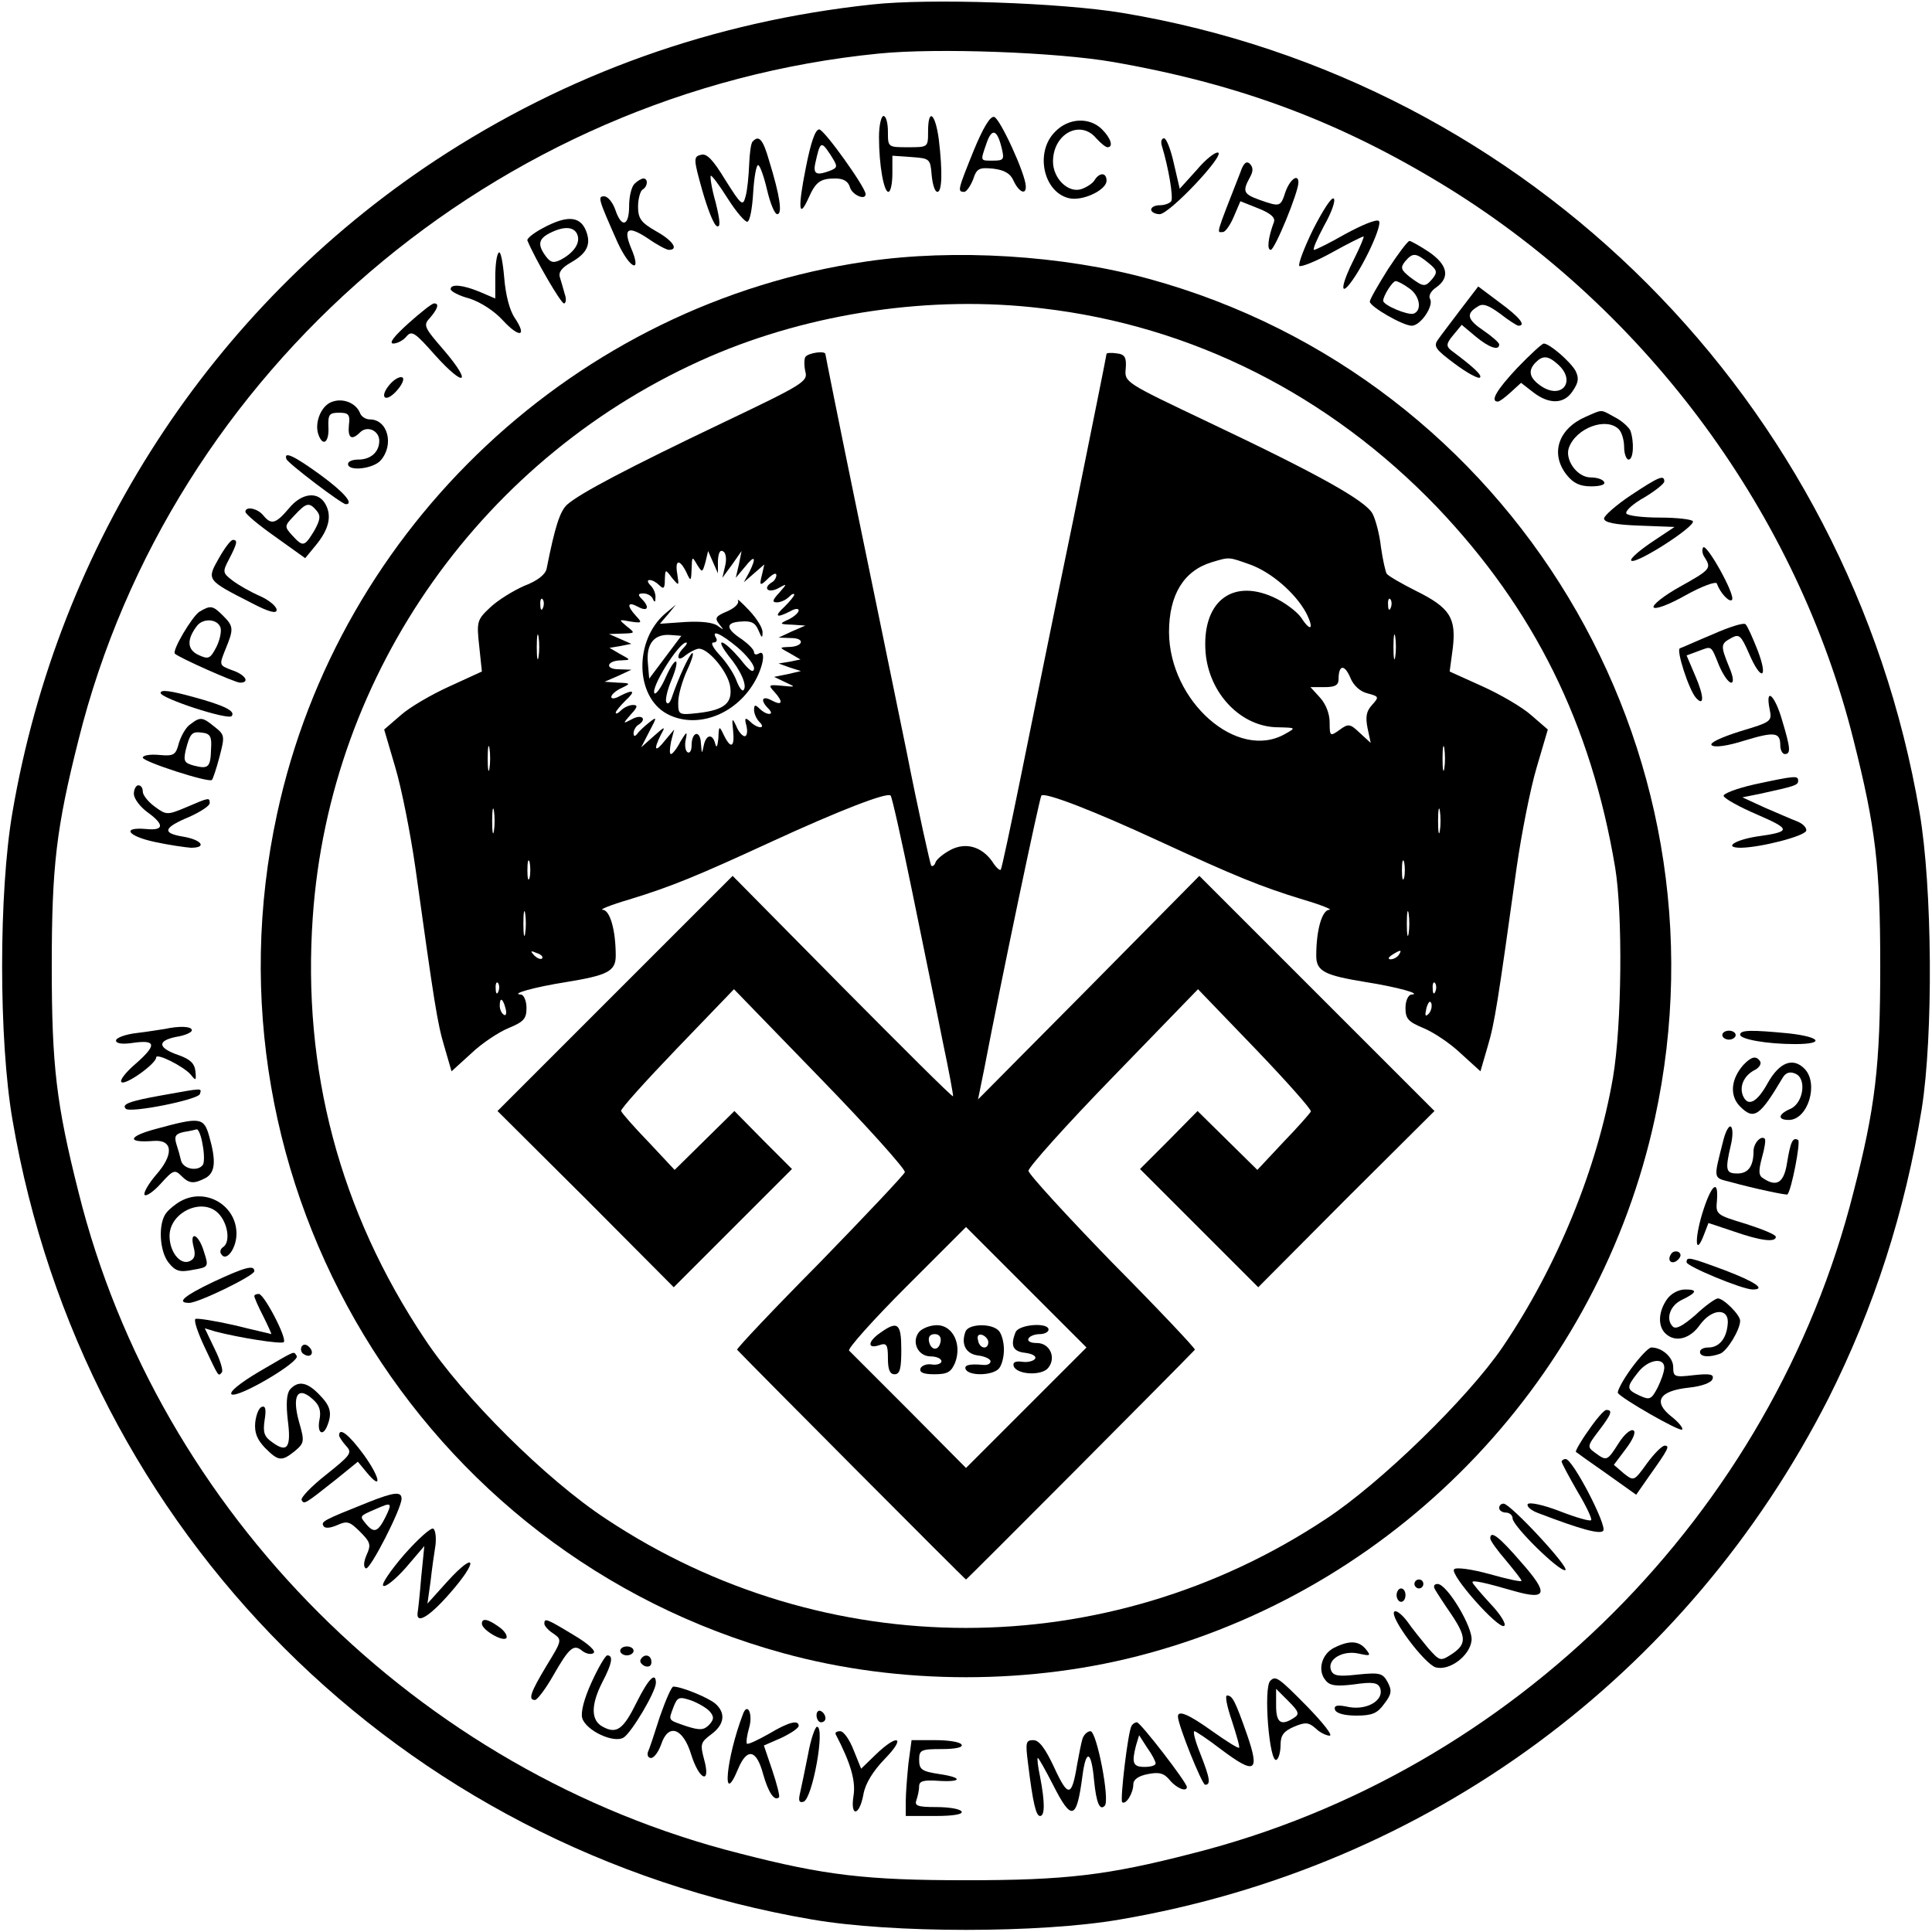 <?xml version="1.0" standalone="no"?>
<!DOCTYPE svg PUBLIC "-//W3C//DTD SVG 20010904//EN"
 "http://www.w3.org/TR/2001/REC-SVG-20010904/DTD/svg10.dtd">
<svg version="1.0" xmlns="http://www.w3.org/2000/svg"
 width="433pt" height="433pt" viewBox="0 0 433 433"
 preserveAspectRatio="xMidYMid meet">
<g transform="translate(0,433) scale(0.1,-0.1)"
fill="#000000" stroke="none">
<path d="M1955 4320 c-356 -38 -684 -155 -980 -350 -502 -332 -844 -859 -947
-1460 -31 -179 -31 -511 0 -690 158 -924 868 -1634 1792 -1792 179 -31 511
-31 690 0 691 118 1271 545 1588 1168 102 203 171 416 209 649 26 164 24 497
-5 665 -157 921 -874 1639 -1786 1791 -138 23 -434 33 -561 19z m540 -129
c287 -50 514 -136 752 -283 448 -278 781 -732 907 -1236 50 -198 60 -284 60
-507 0 -224 -11 -317 -60 -507 -182 -721 -761 -1300 -1482 -1482 -190 -49
-283 -60 -507 -60 -224 0 -317 11 -507 60 -721 182 -1303 764 -1482 1482 -50
198 -60 284 -60 507 0 223 10 309 60 507 207 829 935 1453 1794 1538 130 13
399 3 525 -19z"/>
<path d="M1970 4023 c0 -64 11 -123 21 -123 5 0 9 18 9 41 l0 40 43 -3 c41 -3
42 -4 45 -40 2 -21 7 -38 13 -38 10 0 12 43 3 118 -8 59 -24 71 -24 17 0 -35
0 -35 -45 -35 -45 0 -45 0 -45 35 0 19 -4 35 -10 35 -5 0 -10 -21 -10 -47z"/>
<path d="M2182 3992 c-35 -87 -37 -92 -21 -92 5 0 14 13 20 28 8 25 14 27 45
24 25 -3 39 -11 46 -28 12 -25 28 -32 27 -11 -1 28 -58 152 -71 155 -9 2 -25
-25 -46 -76z m63 6 c6 -25 5 -28 -19 -28 -30 0 -29 -2 -15 39 12 35 24 31 34
-11z"/>
<path d="M2365 4035 c-46 -45 -27 -135 30 -149 30 -8 85 18 85 39 0 19 -16 19
-27 1 -4 -7 -18 -16 -30 -20 -29 -9 -63 24 -63 62 0 62 61 95 97 52 10 -11 21
-20 25 -20 14 0 8 20 -12 40 -28 28 -75 26 -105 -5z"/>
<path d="M1806 3954 c-18 -90 -16 -117 6 -68 16 36 26 44 60 44 18 0 29 -6 33
-20 5 -17 35 -30 35 -15 0 15 -93 145 -104 145 -9 0 -19 -30 -30 -86z m56 -6
c-31 -12 -40 -9 -35 15 11 50 13 52 33 22 18 -28 18 -30 2 -37z"/>
<path d="M1687 4013 c-4 -3 -7 -27 -8 -52 -1 -25 -4 -57 -8 -71 -6 -23 -9 -21
-45 36 -28 46 -42 61 -55 57 -17 -4 -17 -9 3 -80 12 -42 26 -78 33 -80 8 -3 7
12 -3 53 -9 31 -13 58 -11 60 2 2 19 -21 38 -51 19 -30 39 -53 44 -52 6 2 11
31 13 65 2 34 7 62 11 62 4 0 13 -25 20 -55 7 -30 17 -55 23 -55 12 0 6 41
-18 119 -14 49 -23 59 -37 44z"/>
<path d="M2604 4003 c15 -49 26 -115 21 -124 -4 -5 -15 -9 -26 -9 -10 0 -19
-4 -19 -10 0 -5 9 -10 19 -10 22 0 147 133 131 138 -6 2 -28 -15 -48 -39 l-38
-42 -13 56 c-7 32 -17 57 -22 57 -6 0 -8 -8 -5 -17z"/>
<path d="M2780 3944 c-58 -148 -53 -134 -39 -134 5 0 16 15 24 34 l15 35 40
-16 c28 -11 39 -21 35 -31 -13 -35 -16 -62 -7 -62 9 0 62 129 62 151 0 21 -19
7 -29 -21 -11 -34 -12 -34 -58 -18 -36 13 -39 19 -22 50 8 14 8 23 0 31 -7 7
-14 2 -21 -19z"/>
<path d="M1422 3918 c-7 -7 -12 -29 -12 -50 0 -45 -17 -50 -31 -8 -6 17 -17
30 -25 30 -15 0 -13 -6 30 -103 28 -61 56 -72 30 -12 -18 44 -6 50 39 20 20
-14 41 -25 46 -25 23 0 9 21 -29 42 -33 19 -40 28 -40 55 0 17 5 35 10 38 12
7 13 25 2 25 -4 0 -13 -5 -20 -12z"/>
<path d="M2943 3816 c-20 -41 -34 -78 -31 -82 4 -3 37 10 73 30 36 20 68 36
71 36 2 0 -7 -22 -21 -50 -28 -55 -33 -86 -9 -55 31 40 74 134 64 140 -6 4
-39 -10 -74 -29 -35 -20 -67 -36 -71 -36 -4 0 7 25 23 55 17 30 26 57 21 60
-5 4 -25 -28 -46 -69z"/>
<path d="M1217 3819 c-21 -11 -37 -24 -35 -28 17 -41 75 -141 82 -141 4 0 6 9
2 20 -3 11 -8 28 -11 38 -4 12 4 22 25 34 37 21 46 42 32 74 -14 30 -43 31
-95 3z m77 -15 c7 -18 -7 -40 -37 -56 -16 -8 -23 -7 -34 8 -19 26 -16 39 10
52 32 16 54 14 61 -4z"/>
<path d="M3111 3727 c-22 -35 -41 -68 -41 -73 0 -11 74 -54 94 -54 20 0 50 45
41 60 -4 7 2 18 14 26 31 22 26 50 -16 79 -21 14 -41 25 -44 25 -4 0 -25 -28
-48 -63z m90 14 c20 -16 21 -21 10 -35 -17 -20 -20 -20 -51 3 -20 16 -22 21
-11 35 17 20 24 20 52 -3z m-43 -57 c24 -16 30 -50 10 -57 -13 -4 -68 19 -68
29 0 11 21 44 28 44 4 0 18 -7 30 -16z"/>
<path d="M1118 3764 c-5 -4 -8 -29 -8 -55 l0 -48 -35 15 c-39 16 -65 18 -65 6
0 -5 19 -15 42 -21 25 -8 56 -28 75 -49 37 -40 55 -37 27 5 -12 17 -21 53 -24
91 -3 35 -8 60 -12 56z"/>
<path d="M1942 3744 c-649 -94 -1182 -593 -1321 -1238 -180 -829 320 -1658
1134 -1881 261 -72 559 -72 820 0 569 156 1009 622 1134 1199 180 829 -320
1658 -1134 1881 -193 53 -436 68 -633 39z m393 -105 c337 -39 644 -194 886
-446 217 -228 345 -485 399 -808 17 -104 15 -352 -5 -470 -35 -203 -125 -424
-248 -605 -78 -114 -273 -304 -395 -384 -491 -326 -1123 -326 -1614 0 -134 88
-320 273 -406 403 -191 286 -275 604 -251 946 38 549 383 1036 890 1256 227
98 496 138 744 108z"/>
<path d="M1805 3530 c-3 -5 -3 -20 0 -33 6 -22 -6 -29 -182 -113 -216 -103
-324 -160 -352 -185 -16 -15 -27 -48 -46 -144 -3 -13 -21 -27 -50 -38 -25 -11
-59 -32 -76 -48 -30 -28 -31 -32 -25 -87 l6 -57 -72 -33 c-40 -18 -90 -47
-110 -65 l-37 -32 25 -85 c14 -47 34 -148 45 -225 42 -301 49 -348 65 -401
l16 -55 44 40 c24 23 62 48 84 57 34 14 40 21 40 45 0 16 -6 29 -12 30 -27 1
31 17 101 28 92 15 111 24 111 59 0 58 -13 102 -29 103 -9 0 18 11 59 23 95
29 153 53 320 130 150 69 258 111 266 103 3 -2 25 -101 49 -218 24 -118 55
-268 68 -334 14 -66 24 -121 23 -122 -2 -2 -113 109 -248 245 l-246 249 -264
-264 -263 -263 198 -197 197 -198 132 132 133 133 -65 65 -64 65 -67 -66 -67
-66 -58 62 c-33 34 -60 65 -62 70 -2 4 55 67 125 140 l128 133 193 -199 c106
-109 191 -204 190 -211 -2 -6 -88 -97 -191 -203 -104 -105 -187 -193 -185
-195 42 -44 511 -515 513 -515 2 0 471 471 513 515 2 2 -81 90 -185 195 -103
106 -188 199 -188 206 0 8 85 103 190 211 l190 196 128 -133 c70 -73 126 -136
125 -141 -2 -4 -29 -35 -62 -69 l-58 -62 -67 66 -67 66 -64 -65 -65 -65 133
-133 132 -132 197 198 198 197 -263 263 -264 264 -248 -251 -248 -250 14 69
c39 204 124 608 128 612 8 8 117 -34 266 -103 167 -77 225 -101 320 -130 41
-12 68 -23 59 -23 -16 -1 -29 -45 -29 -103 0 -35 19 -44 111 -59 70 -11 128
-27 102 -28 -7 -1 -13 -14 -13 -30 0 -24 6 -31 40 -45 22 -9 60 -34 84 -57
l44 -40 16 55 c16 53 23 100 65 401 11 77 31 178 45 225 l25 85 -37 32 c-20
18 -70 47 -110 65 l-73 33 7 52 c8 68 -6 91 -83 129 -32 16 -61 33 -65 38 -3
5 -9 32 -13 60 -3 28 -12 62 -19 75 -16 29 -119 87 -368 205 -187 89 -188 89
-185 120 2 25 -2 32 -20 34 -13 2 -23 1 -23 -1 0 -3 -34 -171 -75 -374 -42
-202 -94 -460 -117 -573 -23 -113 -43 -207 -45 -209 -2 -3 -11 5 -19 18 -24
34 -60 44 -94 26 -15 -8 -30 -20 -33 -27 -2 -7 -7 -11 -10 -8 -2 3 -28 118
-55 255 -28 138 -81 394 -117 569 -36 175 -65 320 -65 322 0 9 -39 3 -45 -6z
m-180 -469 l-6 -26 22 30 21 30 -6 -30 -7 -30 21 25 c22 28 26 21 9 -13 l-12
-22 23 20 23 20 -5 -22 c-7 -27 -5 -28 16 -7 9 8 16 11 16 5 0 -5 -4 -13 -10
-16 -21 -13 -9 -25 13 -14 22 12 22 12 3 -10 -15 -16 -16 -21 -5 -21 8 0 20 5
27 12 7 7 12 9 12 5 0 -3 -10 -15 -22 -27 -24 -22 -18 -26 13 -10 10 6 19 7
19 2 0 -5 -10 -14 -22 -20 -22 -10 -22 -11 7 -12 l30 -2 -30 -13 -30 -14 28
-1 c33 0 27 -20 -6 -20 -21 -1 -21 -1 3 -14 l24 -14 -24 -5 -25 -4 25 -9 25
-8 -30 -7 -30 -6 25 -12 c24 -11 24 -11 -7 -8 -30 3 -32 2 -18 -13 21 -23 19
-33 -5 -20 -22 12 -27 1 -8 -18 7 -7 8 -12 2 -12 -6 0 -15 5 -22 12 -9 9 -12
9 -12 -3 0 -8 5 -20 12 -27 16 -16 -4 -16 -21 1 -11 10 -13 8 -8 -10 3 -13 1
-23 -4 -23 -5 0 -14 10 -19 23 -9 19 -10 18 -7 -10 4 -38 -5 -43 -21 -10 -10
21 -11 21 -12 -8 -2 -18 -4 -23 -7 -12 -6 24 -21 21 -26 -5 -4 -19 -4 -18 -6
5 -1 32 -21 28 -21 -4 0 -11 -4 -18 -9 -15 -5 3 -7 16 -4 29 4 19 2 18 -12 -5
-8 -16 -18 -28 -21 -28 -4 0 -3 12 0 28 l7 27 -21 -25 c-22 -28 -26 -21 -9 13
11 20 10 20 -16 -3 l-28 -25 18 35 c18 34 18 35 -1 20 -10 -8 -22 -19 -26 -25
-5 -6 -8 -6 -8 2 0 6 5 15 10 18 21 13 9 25 -12 14 -23 -12 -23 -12 -4 10 15
16 16 21 5 21 -8 0 -20 -5 -27 -12 -7 -7 -12 -9 -12 -5 0 3 10 15 22 27 24 22
18 26 -13 10 -10 -6 -19 -7 -19 -2 0 5 10 14 23 20 21 10 21 11 -8 12 l-30 2
30 13 30 14 -28 1 c-33 0 -27 20 6 20 21 1 21 1 -3 14 l-24 14 24 4 25 5 -25
11 -25 11 30 1 c29 1 29 1 10 16 -19 16 -19 16 8 11 26 -4 27 -3 12 13 -21 23
-19 33 5 20 22 -12 27 -1 8 18 -9 9 -8 12 4 12 9 0 19 -6 21 -12 4 -9 6 -8 6
2 1 9 -4 21 -11 28 -7 7 -8 12 -2 12 6 0 15 -5 22 -12 9 -9 12 -7 12 12 1 25
1 25 16 5 16 -19 16 -19 12 8 -6 33 5 35 20 5 10 -22 11 -22 12 7 1 28 1 29
12 10 12 -19 12 -19 19 5 l6 25 11 -25 11 -25 0 28 c1 18 5 26 12 21 6 -3 8
-18 4 -33z m1176 4 c48 -17 102 -64 126 -108 19 -37 11 -45 -11 -11 -10 14
-38 35 -63 46 -94 42 -160 -13 -151 -125 8 -92 80 -167 163 -167 40 -1 40 -1
15 -15 -107 -61 -259 73 -260 228 0 84 33 138 96 157 40 12 37 12 85 -5z
m-1584 -97 c-3 -8 -6 -5 -6 6 -1 11 2 17 5 13 3 -3 4 -12 1 -19z m1900 0 c-3
-8 -6 -5 -6 6 -1 11 2 17 5 13 3 -3 4 -12 1 -19z m-1910 -110 c-2 -13 -4 -3
-4 22 0 25 2 35 4 23 2 -13 2 -33 0 -45z m1920 0 c-2 -13 -4 -3 -4 22 0 25 2
35 4 23 2 -13 2 -33 0 -45z m-62 -82 c26 -7 26 -8 10 -26 -13 -14 -15 -27 -10
-52 l7 -33 -24 22 c-22 21 -26 22 -46 7 -21 -15 -22 -14 -22 17 0 20 -9 42
-22 56 l-21 23 31 0 c24 0 32 4 32 18 0 32 13 34 26 4 7 -18 22 -32 39 -36z
m-1968 -168 c-2 -13 -4 -3 -4 22 0 25 2 35 4 23 2 -13 2 -33 0 -45z m2140 0
c-2 -13 -4 -3 -4 22 0 25 2 35 4 23 2 -13 2 -33 0 -45z m-2130 -140 c-2 -13
-4 -3 -4 22 0 25 2 35 4 23 2 -13 2 -33 0 -45z m2120 0 c-2 -13 -4 -3 -4 22 0
25 2 35 4 23 2 -13 2 -33 0 -45z m-2040 -105 c-3 -10 -5 -2 -5 17 0 19 2 27 5
18 2 -10 2 -26 0 -35z m1960 0 c-3 -10 -5 -2 -5 17 0 19 2 27 5 18 2 -10 2
-26 0 -35z m-1970 -125 c-2 -13 -4 -3 -4 22 0 25 2 35 4 23 2 -13 2 -33 0 -45z
m1980 0 c-2 -13 -4 -3 -4 22 0 25 2 35 4 23 2 -13 2 -33 0 -45z m-1942 -56
c-3 -3 -11 0 -18 7 -9 10 -8 11 6 5 10 -3 15 -9 12 -12z m1920 8 c-3 -5 -12
-10 -18 -10 -7 0 -6 4 3 10 19 12 23 12 15 0z m-2018 -82 c-3 -8 -6 -5 -6 6
-1 11 2 17 5 13 3 -3 4 -12 1 -19z m2100 0 c-3 -8 -6 -5 -6 6 -1 11 2 17 5 13
3 -3 4 -12 1 -19z m-2084 -38 c3 -11 1 -18 -4 -14 -5 3 -9 12 -9 20 0 20 7 17
13 -6z m2069 -12 c-8 -8 -9 -4 -5 13 4 13 8 18 11 10 2 -7 -1 -18 -6 -23z
m-902 -883 l-135 -135 -127 128 c-70 70 -131 131 -135 135 -4 4 53 68 127 142
l135 135 135 -135 135 -135 -135 -135z"/>
<path d="M1654 2984 c3 -7 -8 -17 -24 -24 -26 -11 -29 -15 -18 -29 11 -14 11
-14 -3 -4 -10 8 -37 11 -73 9 l-57 -4 18 21 18 22 -24 -20 c-70 -60 -68 -186
4 -225 62 -33 145 -6 190 62 25 37 34 85 15 73 -5 -3 -10 -2 -10 3 0 6 -12 18
-27 29 -37 24 -38 38 -2 40 23 2 32 -3 39 -20 7 -17 9 -18 9 -5 1 10 -13 32
-30 50 -17 18 -28 28 -25 22z m-163 -127 l-36 -48 -3 35 c-4 43 14 65 49 63
l26 -2 -36 -48z m162 22 c20 -17 37 -38 37 -47 -1 -12 -11 -5 -31 21 -17 20
-35 37 -41 37 -5 0 2 -13 15 -30 27 -32 43 -68 33 -77 -3 -3 -10 7 -16 23 -6
16 -23 41 -38 57 -14 15 -20 27 -13 27 7 0 9 5 6 10 -12 20 11 10 48 -21z
m-121 -1 c-18 -18 -14 -33 4 -17 9 7 22 14 29 15 20 3 64 -48 71 -82 7 -39
-11 -55 -71 -62 -44 -5 -45 -4 -45 24 0 16 9 48 20 72 11 23 16 41 11 38 -7
-5 -30 -54 -46 -101 -4 -11 -9 -15 -12 -8 -2 6 3 28 12 49 21 51 10 57 -13 6
-10 -23 -22 -39 -25 -36 -10 11 54 114 71 114 3 0 1 -5 -6 -12z"/>
<path d="M1973 1343 c-28 -19 -30 -37 -3 -28 17 6 20 2 20 -29 0 -25 4 -36 15
-36 12 0 15 13 15 55 0 59 -8 66 -47 38z"/>
<path d="M2060 1345 c-18 -22 -3 -55 26 -55 13 0 24 -5 24 -11 0 -5 -10 -9
-22 -7 -11 2 -23 -3 -25 -9 -3 -9 7 -13 31 -13 30 0 38 5 47 27 15 41 -6 83
-41 83 -15 0 -33 -7 -40 -15z m48 -22 c-4 -22 -22 -20 -26 1 -2 10 3 16 13 16
10 0 15 -7 13 -17z"/>
<path d="M2164 1346 c-11 -29 1 -51 29 -54 15 -2 27 -8 27 -13 0 -6 -8 -9 -17
-8 -32 3 -44 -1 -38 -11 9 -14 58 -13 73 2 7 7 12 26 12 43 0 17 -5 36 -12 43
-17 17 -67 15 -74 -2z m51 -24 c0 -18 -20 -15 -23 4 -3 10 1 15 10 12 7 -3 13
-10 13 -16z"/>
<path d="M2276 1344 c-12 -30 -6 -43 22 -46 15 -2 25 -7 22 -13 -3 -5 -16 -9
-29 -7 -15 2 -22 -1 -19 -10 7 -19 62 -22 77 -4 19 23 4 56 -25 56 -14 0 -22
4 -19 10 3 6 15 10 26 10 10 0 19 5 19 10 0 17 -67 12 -74 -6z"/>
<path d="M3274 3637 c-21 -28 -45 -59 -51 -68 -11 -15 -6 -22 37 -54 28 -21
54 -35 57 -31 5 5 -14 23 -65 61 -11 9 -11 15 5 34 l19 23 31 -26 c30 -25 53
-33 53 -18 0 4 -16 18 -35 31 -37 25 -40 38 -13 54 11 8 24 3 50 -16 19 -15
38 -27 41 -27 18 0 3 19 -42 52 l-48 36 -39 -51z"/>
<path d="M915 3605 c-31 -28 -44 -44 -34 -45 9 0 23 7 30 16 12 14 19 9 65
-43 66 -73 83 -63 19 12 -45 52 -47 56 -31 73 17 20 21 32 9 32 -5 0 -30 -20
-58 -45z"/>
<path d="M3401 3506 c-47 -50 -62 -76 -44 -76 4 0 17 10 29 21 l23 21 27 -21
c36 -28 70 -27 89 3 13 19 14 29 6 45 -11 20 -58 61 -71 61 -4 0 -30 -24 -59
-54z m91 7 c41 -37 9 -79 -37 -49 -27 18 -32 35 -13 54 16 16 28 15 50 -5z"/>
<path d="M875 3470 c-26 -29 -13 -45 13 -17 13 14 19 28 14 31 -5 3 -17 -3
-27 -14z"/>
<path d="M743 3429 c-24 -9 -39 -48 -29 -74 10 -27 24 -16 22 18 -1 28 2 32
24 32 21 0 25 -4 22 -27 -3 -30 6 -36 25 -17 16 16 43 4 43 -19 0 -25 -19 -42
-47 -42 -13 0 -23 -4 -23 -10 0 -17 56 -11 73 8 31 35 16 92 -24 92 -9 0 -19
6 -22 14 -9 23 -39 35 -64 25z"/>
<path d="M3554 3396 c-62 -27 -80 -83 -43 -130 15 -19 30 -26 55 -26 21 0 33
4 29 10 -3 6 -17 10 -30 10 -30 0 -58 39 -49 66 16 45 84 70 112 42 7 -7 12
-25 12 -40 0 -15 5 -28 10 -28 11 0 13 39 4 65 -4 8 -19 22 -35 30 -33 18 -26
18 -65 1z"/>
<path d="M642 3301 c3 -9 124 -101 133 -101 19 0 -4 27 -56 65 -59 43 -84 55
-77 36z"/>
<path d="M3655 3220 c-33 -22 -60 -46 -60 -52 0 -9 24 -14 79 -16 l79 -3 -54
-36 c-29 -20 -49 -38 -42 -40 15 -5 144 78 137 89 -3 4 -36 8 -74 8 -38 0 -71
4 -75 9 -3 6 15 22 40 36 25 15 45 31 45 36 0 16 -13 10 -75 -31z"/>
<path d="M647 3190 c-29 -34 -39 -37 -57 -15 -13 16 -40 21 -40 8 0 -5 30 -30
67 -56 l67 -48 23 28 c30 36 37 66 23 92 -16 31 -54 27 -83 -9z m63 -5 c9 -11
8 -20 -6 -45 -22 -36 -25 -36 -49 -10 -18 20 -18 21 5 45 27 29 33 30 50 10z"/>
<path d="M490 3078 c-27 -48 -27 -48 73 -99 40 -21 57 -25 57 -16 0 8 -17 22
-37 31 -21 9 -49 25 -62 35 -22 17 -23 19 -7 49 18 35 19 42 8 42 -5 0 -19
-19 -32 -42z"/>
<path d="M3817 3103 c-3 -5 -2 -15 4 -23 15 -24 12 -27 -56 -65 -36 -20 -62
-41 -59 -46 3 -6 35 6 72 27 36 20 68 32 70 26 7 -21 29 -44 34 -36 7 12 -58
128 -65 117z"/>
<path d="M447 2959 c-16 -10 -62 -87 -55 -94 9 -9 135 -65 146 -65 23 0 12 18
-18 28 -29 11 -29 11 -15 46 19 46 19 52 -5 76 -23 23 -28 24 -53 9z m47 -35
c3 -8 -1 -28 -9 -44 -14 -27 -18 -28 -40 -18 -26 12 -27 35 -3 66 14 17 45 15
52 -4z"/>
<path d="M3840 2909 c-36 -15 -69 -30 -75 -32 -9 -3 20 -93 36 -111 19 -21 18
4 -1 48 l-20 47 27 10 c30 11 27 14 46 -33 9 -21 21 -38 27 -38 6 0 5 13 -5
36 -19 47 -19 51 5 64 18 10 22 6 40 -35 27 -63 44 -57 19 8 -11 28 -23 55
-27 58 -4 4 -36 -6 -72 -22z"/>
<path d="M360 2777 c0 -12 150 -61 159 -52 10 11 -16 24 -86 43 -51 14 -73 17
-73 9z"/>
<path d="M3966 2741 c6 -28 4 -29 -66 -50 -44 -14 -69 -26 -64 -31 6 -6 35 -2
73 10 69 21 81 19 81 -11 0 -10 5 -19 10 -19 14 0 13 13 -6 76 -16 56 -38 76
-28 25z"/>
<path d="M427 2707 c-10 -6 -21 -26 -26 -42 -7 -27 -11 -30 -44 -27 -21 2 -37
-1 -37 -6 0 -9 148 -57 155 -50 2 2 10 25 17 52 12 46 12 49 -11 67 -27 22
-32 23 -54 6z m46 -55 c-1 -42 -6 -46 -38 -38 -22 6 -24 10 -19 34 10 39 14
43 37 40 18 -2 22 -9 20 -36z"/>
<path d="M3932 2572 c-40 -9 -71 -21 -69 -26 2 -6 36 -25 76 -42 76 -33 76
-38 -3 -49 -49 -8 -74 -25 -34 -25 46 1 142 26 146 38 2 6 -7 16 -20 21 -13 5
-45 19 -73 31 l-50 23 40 8 c77 17 85 19 85 29 0 12 -5 12 -98 -8z"/>
<path d="M300 2551 c0 -11 14 -29 30 -41 39 -28 38 -42 -2 -38 -57 5 -42 -16
19 -29 32 -7 68 -12 81 -13 37 0 24 18 -18 25 -48 8 -44 20 16 45 24 11 44 24
44 30 0 13 -1 13 -52 -9 -43 -18 -45 -18 -71 1 -15 11 -27 26 -27 34 0 8 -4
14 -10 14 -5 0 -10 -9 -10 -19z"/>
<path d="M370 2024 c-8 -1 -36 -6 -62 -9 -27 -3 -48 -11 -48 -17 0 -7 15 -9
40 -5 51 7 51 -6 3 -48 -21 -18 -35 -36 -31 -40 8 -9 78 41 78 55 0 11 62 -20
78 -39 11 -14 12 -13 10 8 -2 18 -12 27 -37 36 -47 16 -50 32 -7 41 20 3 36
10 36 15 0 9 -28 10 -60 3z"/>
<path d="M3860 2010 c0 -5 7 -10 15 -10 8 0 15 5 15 10 0 6 -7 10 -15 10 -8 0
-15 -4 -15 -10z"/>
<path d="M3900 2011 c0 -10 59 -21 123 -21 68 0 58 16 -14 24 -83 8 -109 8
-109 -3z"/>
<path d="M3907 1943 c-28 -32 -31 -69 -7 -93 31 -31 44 -22 95 64 7 12 16 15
28 10 27 -10 19 -66 -10 -79 -28 -12 -30 -25 -4 -25 43 0 68 82 35 115 -26 26
-56 14 -82 -32 -24 -44 -45 -55 -56 -28 -8 21 3 44 25 56 11 5 17 14 14 20 -9
14 -20 11 -38 -8z"/>
<path d="M362 1875 c-73 -13 -90 -20 -80 -30 10 -10 161 20 166 33 4 14 9 14
-86 -3z"/>
<path d="M350 1800 c-64 -17 -67 -32 -5 -27 43 3 45 -31 4 -77 -17 -20 -28
-40 -25 -44 4 -4 21 8 37 26 27 30 31 31 45 17 18 -18 28 -19 55 -5 21 12 24
37 8 93 -12 43 -20 44 -119 17z m104 -35 c4 -20 4 -40 1 -45 -10 -16 -43 -11
-49 8 -2 9 -7 27 -11 39 -5 17 -1 22 17 26 13 2 26 5 29 6 4 0 10 -15 13 -34z"/>
<path d="M3862 1773 c-22 -87 -23 -82 16 -92 54 -15 126 -30 128 -28 9 9 30
118 24 122 -12 7 -17 -3 -25 -52 -7 -44 -23 -54 -53 -34 -11 6 -11 17 -3 47 6
21 9 40 6 42 -8 8 -25 -10 -25 -28 0 -34 -12 -50 -36 -50 -26 0 -28 7 -15 63
5 20 5 39 0 42 -4 3 -12 -11 -17 -32z"/>
<path d="M3815 1610 c-18 -60 -15 -97 4 -47 l10 26 57 -19 c60 -21 94 -25 94
-12 0 5 -30 17 -67 29 -66 20 -68 21 -65 52 4 51 -13 36 -33 -29z"/>
<path d="M405 1638 c-11 -6 -26 -18 -32 -26 -19 -23 -16 -86 5 -112 15 -19 25
-22 54 -16 36 6 36 7 25 41 -12 40 -33 48 -23 10 5 -19 2 -27 -10 -32 -21 -8
-44 22 -44 57 0 53 73 87 109 51 22 -22 28 -65 11 -76 -6 -4 -8 -11 -4 -16 11
-18 34 13 34 46 0 64 -69 104 -125 73z"/>
<path d="M3745 1519 c-10 -15 3 -25 16 -12 7 7 7 13 1 17 -6 3 -14 1 -17 -5z"/>
<path d="M3780 1501 c0 -9 125 -61 148 -61 31 0 6 17 -62 43 -81 30 -86 31
-86 18z"/>
<path d="M478 1457 c-65 -31 -84 -47 -54 -47 21 0 146 61 146 71 0 15 -21 9
-92 -24z"/>
<path d="M3736 1418 c-19 -27 -21 -59 -4 -76 22 -22 56 -13 78 19 28 38 67 38
62 0 -3 -32 -20 -51 -43 -51 -11 0 -19 -4 -19 -10 0 -11 20 -13 45 -4 16 6 45
54 45 74 0 13 -37 50 -50 50 -5 0 -28 -16 -50 -37 -29 -25 -44 -33 -51 -26
-16 16 -7 46 19 59 35 17 38 24 9 24 -15 0 -32 -9 -41 -22z"/>
<path d="M570 1425 c0 -3 9 -24 20 -45 11 -22 19 -40 18 -40 -2 1 -39 9 -83
20 -44 10 -83 16 -87 14 -4 -3 5 -30 20 -62 33 -70 31 -67 39 -58 4 3 -3 27
-16 53 l-22 46 23 -7 c53 -14 148 -29 154 -24 8 8 -44 108 -56 108 -6 0 -10
-2 -10 -5z"/>
<path d="M676 1312 c-3 -6 -1 -14 5 -17 15 -10 25 3 12 16 -7 7 -13 7 -17 1z"/>
<path d="M3656 1263 c-19 -26 -32 -51 -30 -55 9 -13 138 -87 144 -82 3 3 -8
17 -25 30 -41 33 -26 57 40 64 29 3 50 11 53 19 4 11 -5 13 -42 9 -43 -5 -46
-4 -46 18 0 22 -25 44 -49 44 -6 0 -26 -21 -45 -47z m74 2 c0 -9 -7 -29 -15
-45 -14 -27 -18 -28 -40 -18 -30 14 -31 18 -4 52 22 29 59 35 59 11z"/>
<path d="M581 1256 c-44 -26 -68 -46 -62 -51 15 -9 154 73 146 86 -8 11 2 15
-84 -35z"/>
<path d="M650 1216 c-8 -10 -9 -33 -5 -69 8 -61 -1 -74 -34 -50 -19 13 -22 22
-18 50 4 24 2 33 -6 30 -7 -2 -13 -18 -15 -35 -2 -23 4 -38 22 -57 30 -30 37
-31 67 -7 21 18 22 21 9 66 -16 58 -3 81 31 50 15 -13 19 -26 15 -46 -6 -30 8
-39 18 -12 11 28 6 44 -19 69 -27 28 -47 31 -65 11z"/>
<path d="M3560 1124 c-18 -25 -30 -47 -28 -48 1 -1 33 -24 69 -49 l66 -47 30
43 c42 59 46 67 34 67 -6 0 -24 -18 -40 -40 -29 -40 -29 -40 -52 -22 l-22 19
27 36 c16 21 23 38 17 41 -6 4 -21 -9 -33 -28 -26 -41 -27 -41 -53 -22 -18 13
-18 15 8 49 29 38 32 47 17 47 -5 0 -23 -21 -40 -46z"/>
<path d="M760 1113 c0 -3 7 -14 16 -24 14 -15 10 -20 -45 -64 -33 -26 -58 -52
-55 -57 6 -10 6 -10 78 47 l48 39 19 -23 c37 -45 31 -12 -6 39 -33 45 -55 62
-55 43z"/>
<path d="M3500 1054 c0 -3 16 -33 35 -66 20 -33 34 -63 31 -65 -3 -3 -34 6
-70 20 -36 14 -68 21 -72 16 -3 -5 7 -14 23 -20 97 -37 138 -48 146 -40 10 10
-68 161 -84 161 -5 0 -9 -3 -9 -6z"/>
<path d="M825 963 c-100 -40 -106 -43 -100 -53 3 -6 15 -5 31 2 22 10 28 8 51
-15 23 -23 25 -29 15 -51 -7 -16 -8 -28 -2 -31 9 -5 80 134 80 156 0 17 -17
15 -75 -8z m39 -33 c-17 -34 -26 -37 -44 -15 -14 17 -15 17 20 32 38 17 40 16
24 -17z"/>
<path d="M3360 950 c0 -5 7 -10 15 -10 8 0 15 -6 15 -13 0 -17 105 -120 118
-116 12 4 -123 149 -138 149 -6 0 -10 -4 -10 -10z"/>
<path d="M906 846 c-31 -36 -52 -67 -47 -70 5 -4 28 15 51 41 l41 48 -7 -70
c-3 -38 -7 -74 -8 -79 -4 -28 27 -9 73 44 64 73 58 96 -6 26 l-45 -50 7 50 c3
27 8 63 11 81 2 17 0 34 -5 37 -5 3 -34 -23 -65 -58z"/>
<path d="M3340 882 c0 -5 16 -27 35 -49 19 -23 35 -43 35 -46 0 -3 -32 4 -71
15 -40 11 -75 16 -80 11 -11 -11 99 -135 112 -127 6 3 -8 26 -31 50 -22 24
-40 45 -40 48 0 5 25 0 94 -20 74 -21 77 -5 15 65 -50 58 -69 72 -69 53z"/>
<path d="M3170 780 c0 -5 5 -10 10 -10 6 0 10 5 10 10 0 6 -4 10 -10 10 -5 0
-10 -4 -10 -10z"/>
<path d="M3216 768 c4 -7 20 -32 36 -55 35 -52 35 -68 2 -90 -26 -17 -27 -16
-53 13 -14 17 -36 44 -47 60 -12 16 -25 26 -29 22 -12 -11 68 -118 93 -125 31
-8 76 26 80 60 4 29 -55 127 -76 127 -8 0 -10 -5 -6 -12z"/>
<path d="M3130 755 c0 -8 5 -15 10 -15 6 0 10 7 10 15 0 8 -4 15 -10 15 -5 0
-10 -7 -10 -15z"/>
<path d="M1080 691 c0 -14 48 -42 55 -32 3 5 -5 17 -17 25 -25 18 -38 20 -38
7z"/>
<path d="M1220 691 c0 -5 9 -15 20 -22 20 -14 20 -15 -15 -72 -36 -60 -42 -77
-26 -77 5 0 24 25 41 55 36 63 46 71 65 55 8 -6 19 -9 25 -5 7 4 -11 21 -45
41 -61 37 -65 38 -65 25z"/>
<path d="M2990 637 c-28 -14 -38 -51 -19 -73 9 -12 24 -14 64 -9 41 6 53 4 58
-8 10 -27 -28 -50 -69 -43 -27 6 -35 4 -32 -6 3 -8 21 -13 48 -13 35 0 47 5
62 26 17 22 18 30 8 49 -11 20 -17 22 -67 17 -44 -5 -55 -3 -60 10 -9 24 26
45 62 37 27 -6 28 -5 16 10 -16 19 -37 20 -71 3z"/>
<path d="M1390 630 c0 -5 7 -10 15 -10 8 0 15 5 15 10 0 6 -7 10 -15 10 -8 0
-15 -4 -15 -10z"/>
<path d="M1326 560 c-17 -37 -25 -68 -21 -81 9 -28 71 -57 93 -43 18 12 71
101 72 122 0 27 -17 9 -43 -43 -30 -61 -45 -72 -76 -55 -27 14 -27 49 -1 100
22 42 25 60 11 60 -4 0 -20 -27 -35 -60z"/>
<path d="M1436 611 c-3 -5 1 -11 9 -15 9 -3 15 0 15 9 0 16 -16 20 -24 6z"/>
<path d="M2847 563 c-16 -15 -2 -187 14 -177 5 3 9 18 9 33 0 22 7 31 30 41
26 11 33 10 49 -4 9 -9 24 -16 31 -16 8 0 -15 29 -50 65 -65 66 -71 70 -83 58z
m53 -83 c-29 -19 -40 -11 -40 27 l0 38 28 -28 c23 -23 25 -29 12 -37z"/>
<path d="M1479 483 c-12 -38 -24 -74 -27 -80 -2 -7 1 -13 7 -13 7 0 17 14 23
31 16 48 49 36 67 -23 18 -58 45 -69 29 -11 -9 34 -8 38 16 56 30 22 33 48 9
69 -17 14 -76 38 -94 38 -4 0 -17 -30 -30 -67z m112 11 c10 -12 9 -18 -2 -30
-12 -12 -21 -12 -50 -3 -43 15 -41 12 -30 42 9 24 13 25 40 16 16 -6 35 -17
42 -25z"/>
<path d="M2761 473 c10 -31 18 -58 16 -60 -2 -2 -29 15 -60 37 -53 38 -77 48
-77 33 0 -19 54 -153 61 -153 13 0 11 14 -11 70 -11 27 -17 50 -13 50 3 0 30
-18 60 -41 76 -57 87 -51 58 33 -27 77 -33 88 -45 88 -5 0 0 -25 11 -57z"/>
<path d="M1665 488 c-38 -100 -48 -212 -11 -123 20 48 41 45 56 -10 12 -43 26
-63 36 -53 2 3 -5 30 -15 60 l-19 56 39 17 c21 10 39 22 39 27 0 14 -22 9 -67
-18 -25 -14 -46 -24 -49 -22 -2 3 0 19 5 36 9 31 -4 58 -14 30z"/>
<path d="M1830 486 c0 -9 5 -16 10 -16 6 0 10 4 10 9 0 6 -4 13 -10 16 -5 3
-10 -1 -10 -9z"/>
<path d="M2536 462 c-8 -13 -26 -165 -21 -171 8 -7 25 20 25 40 0 11 12 19 33
23 25 5 36 2 49 -14 15 -18 38 -27 38 -15 0 10 -104 145 -112 145 -4 0 -9 -3
-12 -8z m54 -84 c0 -5 -11 -8 -25 -8 -26 0 -29 9 -19 48 l7 23 18 -28 c11 -15
19 -31 19 -35z"/>
<path d="M1811 398 c-7 -35 -15 -74 -18 -87 -4 -17 -2 -22 8 -19 20 7 49 168
30 168 -4 0 -14 -28 -20 -62z"/>
<path d="M1873 443 c34 -65 45 -105 40 -137 -8 -49 13 -47 22 2 4 24 21 52 48
80 48 49 30 58 -20 10 l-33 -32 -17 42 c-9 23 -22 42 -30 42 -8 0 -12 -3 -10
-7z"/>
<path d="M2426 433 c-3 -10 -8 -36 -12 -58 -12 -73 -20 -74 -51 -7 -20 43 -34
62 -47 62 -17 0 -18 -5 -12 -52 11 -90 18 -118 27 -118 11 0 11 31 0 88 -5 23
-7 42 -5 42 2 0 17 -27 34 -60 42 -83 53 -79 66 20 8 61 20 57 26 -10 5 -51
13 -69 24 -57 12 12 -18 167 -32 167 -7 0 -15 -8 -18 -17z"/>
<path d="M2036 378 c-3 -29 -6 -68 -6 -85 l0 -33 66 0 c41 0 63 4 59 10 -3 6
-29 10 -57 10 -42 0 -49 3 -44 16 3 9 6 22 6 31 0 11 10 14 40 12 56 -4 60 7
5 15 -39 6 -45 10 -45 32 0 22 4 24 51 24 31 0 48 4 44 10 -3 6 -30 10 -59 10
l-53 0 -7 -52z"/>
</g>
</svg>
